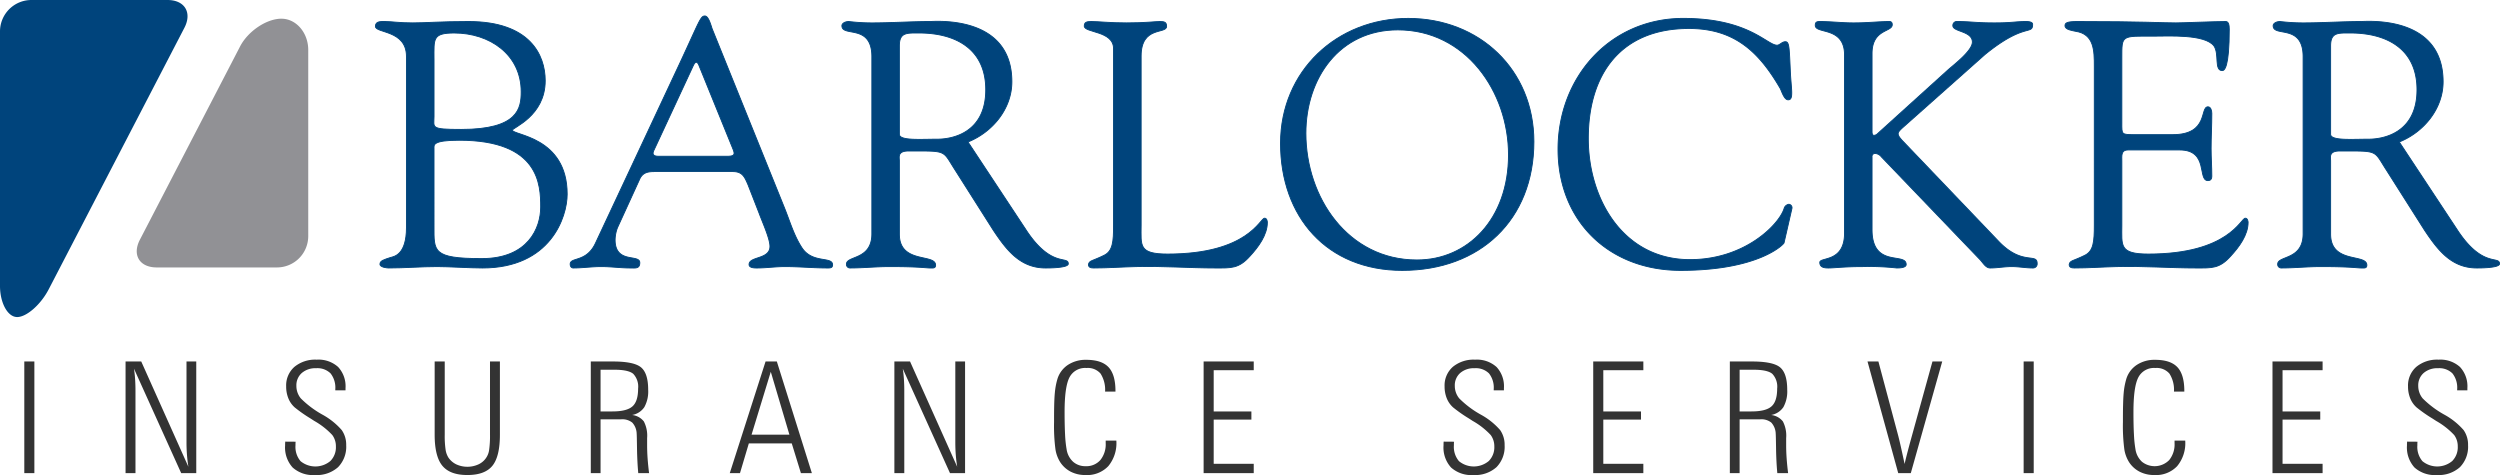 <svg xmlns="http://www.w3.org/2000/svg" viewBox="0 0 560.138 106.431"><defs><style>.cls-1{fill:#00447c;}.cls-2{fill:#919195;}.cls-3{fill:none;stroke:#00447c;stroke-width:0.205px;}.cls-4{fill:#333;}</style></defs><g id="Layer_1" data-name="Layer 1"><path class="cls-1" d="M45.094,9.33c1.773-3.416.074-6.231-3.777-6.232H10.805a7.042,7.042,0,0,0-7.024,7.003V67.133c-.002,3.851,1.725,7,3.84,7.001,2.116.002,5.298-2.794,7.071-6.212L45.094,9.33Z" transform="translate(-3.781 -3.097)"/><path class="cls-2" d="M35.121,56.813c-1.772,3.421-.07,6.204,3.78,6.206H65.837a7.014,7.014,0,0,0,7.007-6.986V14.291c.003-3.85-2.696-7.004-6.015-7.004-3.318-.002-7.481,2.793-9.255,6.213L35.121,56.813Z" transform="translate(-3.781 -3.097)"/></g><g id="Layer_2" data-name="Layer 2"><path class="cls-1" d="M101.024,36.307c0-.7-.391-1.79,5.623-1.79,17.968,0,18.276,9.981,18.276,14.973,0,4.68-2.81,11.546-13.202,11.546-11.089,0-10.698-1.64-10.698-7.255V36.307Zm0-19.965c0-4.525-.391-5.851,4.529-5.851,7.887,0,15.002,4.76,15.002,13.182,0,3.666-.628,8.424-13.441,8.424-7.027,0-6.089-.389-6.089-2.887V16.342Zm-6.175,37.748c0,6.085-2.733,6.475-3.589,6.708-1.41.47-2.349.704-2.349,1.485,0,.701,1.563.858,1.954.858,3.593,0,7.263-.313,10.859-.313,2.657,0,7.346.313,10.155.313,15.235,0,18.982-11.389,18.982-16.538,0-12.95-12.265-13.181-12.265-14.352,0-.543,7.346-3.118,7.346-11.075,0-5.771-3.438-13.258-17.187-13.258-6.251,0-9.376.31-12.498.31-3.127,0-4.689-.31-6.25-.31-.938,0-2.109-.079-2.109,1.091,0,1.559,6.951.776,6.951,6.707v38.373Z" transform="translate(-3.781 -3.097)"/><path class="cls-3" d="M101.024,36.307c0-.7-.391-1.79,5.623-1.79,17.968,0,18.276,9.981,18.276,14.973,0,4.68-2.81,11.546-13.202,11.546-11.089,0-10.698-1.64-10.698-7.255V36.307Zm0-19.965c0-4.525-.391-5.851,4.529-5.851,7.887,0,15.002,4.76,15.002,13.182,0,3.666-.628,8.424-13.441,8.424-7.027,0-6.089-.389-6.089-2.887V16.342Zm-6.175,37.748c0,6.085-2.733,6.475-3.589,6.708-1.41.47-2.349.704-2.349,1.485,0,.701,1.563.858,1.954.858,3.593,0,7.263-.313,10.859-.313,2.657,0,7.346.313,10.155.313,15.235,0,18.982-11.389,18.982-16.538,0-12.95-12.265-13.181-12.265-14.352,0-.543,7.346-3.118,7.346-11.075,0-5.771-3.438-13.258-17.187-13.258-6.251,0-9.376.31-12.498.31-3.127,0-4.689-.31-6.25-.31-.938,0-2.109-.079-2.109,1.091,0,1.559,6.951.776,6.951,6.707v38.373Z" transform="translate(-3.781 -3.097)"/><path class="cls-1" d="M159.14,17.751c.463-.936.855-.936,1.244,0l7.64,18.791c.391,1.018.472,1.565-1.242,1.565H151.341c-1.014,0-1.559-.314-1.014-1.406l8.812-18.949Zm14.734,33.145c.78,2.108,2.42,5.691,2.42,7.407,0,2.967-4.681,2.186-4.681,4.06,0,.778,1.249.778,1.715.778,2.104,0,4.209-.313,6.314-.313,3.199,0,6.396.313,9.592.313.545,0,1.092,0,1.092-.705,0-1.947-4.525-.23-6.862-3.819-1.794-2.729-2.728-6.005-3.898-8.892L163.349,9.562c-.233-.625-.78-2.887-1.64-2.887-1.012,0-1.245,1.25-5.844,11.076l-18.639,39.772c-2.029,4.443-5.693,3.122-5.693,4.759,0,.47.238.858.703.858,2.029,0,4.135-.313,6.241-.313,2.18,0,4.363.313,6.548.313,1.011,0,2.106.231,2.106-1.175,0-2.023-5.536.316-5.536-5.141a8.024,8.024,0,0,1,.545-2.733l4.991-10.916c.778-1.637,2.181-1.637,3.663-1.637h17.153c2.182,0,2.652,1.169,3.433,2.963l2.494,6.395Z" transform="translate(-3.781 -3.097)"/><path class="cls-3" d="M159.14,17.751c.463-.936.855-.936,1.244,0l7.64,18.791c.391,1.018.472,1.565-1.242,1.565H151.341c-1.014,0-1.559-.314-1.014-1.406l8.812-18.949Zm14.734,33.145c.78,2.108,2.42,5.691,2.42,7.407,0,2.967-4.681,2.186-4.681,4.06,0,.778,1.249.778,1.715.778,2.104,0,4.209-.313,6.314-.313,3.199,0,6.396.313,9.592.313.545,0,1.092,0,1.092-.705,0-1.947-4.525-.23-6.862-3.819-1.794-2.729-2.728-6.005-3.898-8.892L163.349,9.562c-.233-.625-.78-2.887-1.64-2.887-1.012,0-1.245,1.25-5.844,11.076l-18.639,39.772c-2.029,4.443-5.693,3.122-5.693,4.759,0,.47.238.858.703.858,2.029,0,4.135-.313,6.241-.313,2.18,0,4.363.313,6.548.313,1.011,0,2.106.231,2.106-1.175,0-2.023-5.536.316-5.536-5.141a8.024,8.024,0,0,1,.545-2.733l4.991-10.916c.778-1.637,2.181-1.637,3.663-1.637h17.153c2.182,0,2.652,1.169,3.433,2.963l2.494,6.395Z" transform="translate(-3.781 -3.097)"/><path class="cls-1" d="M205.291,13.377c0-3.044,1.635-2.887,4.447-2.887,7.647,0,14.904,3.199,14.904,12.717,0,9.668-7.49,11.075-10.848,11.075-3.667,0-8.503.389-8.503-1.095V13.377Zm15.37,21.529c5.464-2.188,9.836-7.411,9.836-13.497,0-15.053-17.246-13.489-18.497-13.489-4.057,0-8.503.309-13.03.309a44.706,44.706,0,0,1-4.994-.309c-.936,0-1.561.467-1.561.937,0,2.648,6.711-.547,6.711,6.941V55.496c0,5.93-5.697,4.835-5.697,6.786a.799.799,0,0,0,.781.858c2.962,0,5.928-.313,8.894-.313,6.476,0,8.273.313,8.973.313.628,0,1.328.151,1.328-.628,0-2.651-8.114-.231-8.114-6.939V39.116c0-.78-.472-2.186,2.031-2.186,8.736,0,7.566-.234,10.375,4.135l8.662,13.652c2.967,4.447,6.011,8.423,11.706,8.423.703,0,5.071,0,5.071-.937,0-1.873-3.821,1.014-9.444-7.567l-13.031-19.731Z" transform="translate(-3.781 -3.097)"/><path class="cls-3" d="M205.291,13.377c0-3.044,1.635-2.887,4.447-2.887,7.647,0,14.904,3.199,14.904,12.717,0,9.668-7.49,11.075-10.848,11.075-3.667,0-8.503.389-8.503-1.095V13.377Zm15.37,21.529c5.464-2.188,9.836-7.411,9.836-13.497,0-15.053-17.246-13.489-18.497-13.489-4.057,0-8.503.309-13.03.309a44.706,44.706,0,0,1-4.994-.309c-.936,0-1.561.467-1.561.937,0,2.648,6.711-.547,6.711,6.941V55.496c0,5.93-5.697,4.835-5.697,6.786a.799.799,0,0,0,.781.858c2.962,0,5.928-.313,8.894-.313,6.476,0,8.273.313,8.973.313.628,0,1.328.151,1.328-.628,0-2.651-8.114-.231-8.114-6.939V39.116c0-.78-.472-2.186,2.031-2.186,8.736,0,7.566-.234,10.375,4.135l8.662,13.652c2.967,4.447,6.011,8.423,11.706,8.423.703,0,5.071,0,5.071-.937,0-1.873-3.821,1.014-9.444-7.567l-13.031-19.731Z" transform="translate(-3.781 -3.097)"/><path class="cls-1" d="M259.456,53.544c0,4.605-.631,6.475,5.938,6.475,18.049,0,20.707-8.036,21.723-8.036.547,0,.623.781.623.938,0,2.809-2.027,5.54-3.904,7.568-2.502,2.807-4.221,2.652-7.658,2.652-5.939,0-11.879-.47-17.818-.313-3.123.073-6.406.313-9.535.313-.699,0-1.17-.157-1.17-.778.156-.936.938-.784,3.439-2.031,2.031-.935,2.184-3.118,2.184-6.787V13.998c0-4.054-6.562-3.508-6.562-5.066,0-.861.549-1.014,1.562-1.014,1.645,0,4.068.31,7.896.31,4.451,0,6.328-.31,7.5-.31,1.016,0,1.488.152,1.488,1.091,0,1.794-5.705-.155-5.705,6.631V53.544Z" transform="translate(-3.781 -3.097)"/><path class="cls-3" d="M259.456,53.544c0,4.605-.631,6.475,5.938,6.475,18.049,0,20.707-8.036,21.723-8.036.547,0,.623.781.623.938,0,2.809-2.027,5.54-3.904,7.568-2.502,2.807-4.221,2.652-7.658,2.652-5.939,0-11.879-.47-17.818-.313-3.123.073-6.406.313-9.535.313-.699,0-1.17-.157-1.17-.778.156-.936.938-.784,3.439-2.031,2.031-.935,2.184-3.118,2.184-6.787V13.998c0-4.054-6.562-3.508-6.562-5.066,0-.861.549-1.014,1.562-1.014,1.645,0,4.068.31,7.896.31,4.451,0,6.328-.31,7.5-.31,1.016,0,1.488.152,1.488,1.091,0,1.794-5.705-.155-5.705,6.631V53.544Z" transform="translate(-3.781 -3.097)"/><path class="cls-1" d="M316.966,9.792c15.207,0,24.801,13.807,24.801,28,0,14.424-9.127,23.552-20.512,23.552-15.439,0-24.881-13.962-24.881-28.387,0-12.323,7.486-23.165,20.592-23.165Zm1.01,53.889c17.393,0,29.483-11.308,29.483-28.855,0-16.144-12.242-27.607-28.156-27.607-15.982,0-28.617,11.777-28.617,27.996,0,16.46,10.371,28.466,27.291,28.466Z" transform="translate(-3.781 -3.097)"/><path class="cls-3" d="M316.966,9.792c15.207,0,24.801,13.807,24.801,28,0,14.424-9.127,23.552-20.512,23.552-15.439,0-24.881-13.962-24.881-28.387,0-12.323,7.486-23.165,20.592-23.165Zm1.01,53.889c17.393,0,29.483-11.308,29.483-28.855,0-16.144-12.242-27.607-28.156-27.607-15.982,0-28.617,11.777-28.617,27.996,0,16.46,10.371,28.466,27.291,28.466Z" transform="translate(-3.781 -3.097)"/><path class="cls-1" d="M380.952,7.219c14.664,0,18.725,6.005,20.986,6.005.625,0,1.092-.778,1.871-.778.859,0,.859,1.248,1.094,6.314.154,4.135.861,6.706-.467,6.706-.936,0-1.484-2.026-1.797-2.571-4.836-8.346-10.377-13.412-20.443-13.412-15.209,0-22.545,10.136-22.545,24.644,0,13.567,7.803,27.139,22.779,27.139,12.254,0,19.9-7.801,21.07-11.387a1.318,1.318,0,0,1,1.088-1.014.788.788,0,0,1,.703.856l-1.791,7.8c-.08.314-5.621,6.16-23.176,6.16-15.99,0-27.461-10.996-27.461-27.141,0-16.141,11.625-29.322,28.088-29.322Z" transform="translate(-3.781 -3.097)"/><path class="cls-3" d="M380.952,7.219c14.664,0,18.725,6.005,20.986,6.005.625,0,1.092-.778,1.871-.778.859,0,.859,1.248,1.094,6.314.154,4.135.861,6.706-.467,6.706-.936,0-1.484-2.026-1.797-2.571-4.836-8.346-10.377-13.412-20.443-13.412-15.209,0-22.545,10.136-22.545,24.644,0,13.567,7.803,27.139,22.779,27.139,12.254,0,19.9-7.801,21.07-11.387a1.318,1.318,0,0,1,1.088-1.014.788.788,0,0,1,.703.856l-1.791,7.8c-.08.314-5.621,6.16-23.176,6.16-15.99,0-27.461-10.996-27.461-27.141,0-16.141,11.625-29.322,28.088-29.322Z" transform="translate(-3.781 -3.097)"/><path class="cls-1" d="M440.157,18.837c1.484-1.325,5.541-4.369,5.541-6.316,0-2.497-4.369-2.266-4.369-3.667a.884.884,0,0,1,1.012-.936c2.887,0,4.139.31,8.277.31,4.057,0,4.68-.31,7.178-.31.471,0,1.406.078,1.406.624,0,2.496-1.797-.471-10.691,6.782l-18.264,16.225c-.705.629-1.172,1.095-1.172,1.483,0,.471.312.86.855,1.485l21.699,22.696c5.227,5.457,8.586,2.496,8.586,4.913a.922.922,0,0,1-.936,1.015c-1.563,0-3.201-.313-4.762-.313-1.643,0-3.201.313-4.838.313-1.018,0-1.641-1.249-2.34-1.952L425.325,38.255a2.006,2.006,0,0,0-1.402-.779.682.682,0,0,0-.703.779V54.56c0,8.658,7.648,4.993,7.648,7.802,0,.778-1.635.778-2.105.778a56.465,56.465,0,0,0-7.65-.313c-3.977,0-6.396.313-7.646.313-.857,0-1.951-.08-1.951-1.249,0-1.247,5.541.074,5.541-6.552v-39.935c0-6.473-6.555-4.603-6.555-6.629,0-.705.311-.857,1.014-.857,2.498,0,4.994.31,7.574.31,3.273,0,5.695-.31,8.035-.31.391,0,.625.232.625.7,0,1.715-4.529.936-4.529,6.475v17.551c0,.466.156.779.391.779a1.201,1.201,0,0,0,.861-.39l15.686-14.195Z" transform="translate(-3.781 -3.097)"/><path class="cls-3" d="M440.157,18.837c1.484-1.325,5.541-4.369,5.541-6.316,0-2.497-4.369-2.266-4.369-3.667a.884.884,0,0,1,1.012-.936c2.887,0,4.139.31,8.277.31,4.057,0,4.68-.31,7.178-.31.471,0,1.406.078,1.406.624,0,2.496-1.797-.471-10.691,6.782l-18.264,16.225c-.705.629-1.172,1.095-1.172,1.483,0,.471.312.86.855,1.485l21.699,22.696c5.227,5.457,8.586,2.496,8.586,4.913a.922.922,0,0,1-.936,1.015c-1.563,0-3.201-.313-4.762-.313-1.643,0-3.201.313-4.838.313-1.018,0-1.641-1.249-2.34-1.952L425.325,38.255a2.006,2.006,0,0,0-1.402-.779.682.682,0,0,0-.703.779V54.56c0,8.658,7.648,4.993,7.648,7.802,0,.778-1.635.778-2.105.778a56.465,56.465,0,0,0-7.65-.313c-3.977,0-6.396.313-7.646.313-.857,0-1.951-.08-1.951-1.249,0-1.247,5.541.074,5.541-6.552v-39.935c0-6.473-6.555-4.603-6.555-6.629,0-.705.311-.857,1.014-.857,2.498,0,4.994.31,7.574.31,3.273,0,5.695-.31,8.035-.31.391,0,.625.232.625.7,0,1.715-4.529.936-4.529,6.475v17.551c0,.466.156.779.391.779a1.201,1.201,0,0,0,.861-.39l15.686-14.195Z" transform="translate(-3.781 -3.097)"/><path class="cls-1" d="M479.19,30.613c0,2.652-.156,2.652,2.967,2.652h8.439c8.129,0,6.018-6.236,7.895-6.236.625,0,.859.855.859,1.476,0,2.736-.158,5.388-.158,7.883,0,2.026.158,4.054.158,6.161,0,.703-.314,1.014-.859,1.014-2.422,0,.234-6.866-6.33-6.866h-11.566c-1.637,0-1.404,1.326-1.404,2.496v14.352c0,4.605-.629,6.475,5.939,6.475,18.049,0,20.709-8.036,21.723-8.036.545,0,.627.781.627.938,0,2.809-2.031,5.54-3.91,7.568-2.498,2.807-4.219,2.652-7.658,2.652-5.939,0-11.875-.47-17.816-.313-3.123.073-6.406.313-9.535.313-.701,0-1.172-.157-1.172-.778.156-.936.938-.784,3.438-2.031,2.033-.935,2.193-3.118,2.193-6.787V17.977c0-3.509,0-7.255-4.225-7.876-.625-.157-2.342-.316-2.342-1.247,0-.626.469-.936,2.736-.936,14.771,0,18.832.31,22.111.31,1.562,0,8.754-.31,11.176-.31.627,0,.785.78.785,1.717,0,8.655-1.096,9.279-1.568,9.279-1.871,0-.621-3.741-1.871-5.538-2.033-2.654-10.164-2.184-13.289-2.184-7.498,0-7.342-.312-7.342,4.914v14.507Z" transform="translate(-3.781 -3.097)"/><path class="cls-3" d="M479.19,30.613c0,2.652-.156,2.652,2.967,2.652h8.439c8.129,0,6.018-6.236,7.895-6.236.625,0,.859.855.859,1.476,0,2.736-.158,5.388-.158,7.883,0,2.026.158,4.054.158,6.161,0,.703-.314,1.014-.859,1.014-2.422,0,.234-6.866-6.33-6.866h-11.566c-1.637,0-1.404,1.326-1.404,2.496v14.352c0,4.605-.629,6.475,5.939,6.475,18.049,0,20.709-8.036,21.723-8.036.545,0,.627.781.627.938,0,2.809-2.031,5.54-3.91,7.568-2.498,2.807-4.219,2.652-7.658,2.652-5.939,0-11.875-.47-17.816-.313-3.123.073-6.406.313-9.535.313-.701,0-1.172-.157-1.172-.778.156-.936.938-.784,3.438-2.031,2.033-.935,2.193-3.118,2.193-6.787V17.977c0-3.509,0-7.255-4.225-7.876-.625-.157-2.342-.316-2.342-1.247,0-.626.469-.936,2.736-.936,14.771,0,18.832.31,22.111.31,1.562,0,8.754-.31,11.176-.31.627,0,.785.78.785,1.717,0,8.655-1.096,9.279-1.568,9.279-1.871,0-.621-3.741-1.871-5.538-2.033-2.654-10.164-2.184-13.289-2.184-7.498,0-7.342-.312-7.342,4.914v14.507Z" transform="translate(-3.781 -3.097)"/><path class="cls-1" d="M525.97,13.377c0-3.044,1.639-2.887,4.447-2.887,7.646,0,14.904,3.199,14.904,12.717,0,9.668-7.492,11.075-10.846,11.075-3.67,0-8.506.389-8.506-1.095V13.377Zm15.375,21.529c5.461-2.188,9.828-7.411,9.828-13.497,0-15.053-17.242-13.489-18.494-13.489-4.057,0-8.506.309-13.031.309a44.764,44.764,0,0,1-4.994-.309c-.936,0-1.561.467-1.561.937,0,2.648,6.711-.547,6.711,6.941V55.496c0,5.93-5.697,4.835-5.697,6.786a.801.801,0,0,0,.779.858c2.967,0,5.932-.313,8.898-.313,6.481,0,8.27.313,8.975.313.623,0,1.326.151,1.326-.628,0-2.651-8.115-.231-8.115-6.939V39.116c0-.78-.467-2.186,2.029-2.186,8.74,0,7.566-.234,10.377,4.135l8.662,13.652c2.969,4.447,6.01,8.423,11.707,8.423.699,0,5.072,0,5.072-.937,0-1.873-3.824,1.014-9.443-7.567l-13.029-19.731Z" transform="translate(-3.781 -3.097)"/><path class="cls-3" d="M525.97,13.377c0-3.044,1.639-2.887,4.447-2.887,7.646,0,14.904,3.199,14.904,12.717,0,9.668-7.492,11.075-10.846,11.075-3.67,0-8.506.389-8.506-1.095V13.377Zm15.375,21.529c5.461-2.188,9.828-7.411,9.828-13.497,0-15.053-17.242-13.489-18.494-13.489-4.057,0-8.506.309-13.031.309a44.764,44.764,0,0,1-4.994-.309c-.936,0-1.561.467-1.561.937,0,2.648,6.711-.547,6.711,6.941V55.496c0,5.93-5.697,4.835-5.697,6.786a.801.801,0,0,0,.779.858c2.967,0,5.932-.313,8.898-.313,6.481,0,8.27.313,8.975.313.623,0,1.326.151,1.326-.628,0-2.651-8.115-.231-8.115-6.939V39.116c0-.78-.467-2.186,2.029-2.186,8.74,0,7.566-.234,10.377,4.135l8.662,13.652c2.969,4.447,6.01,8.423,11.707,8.423.699,0,5.072,0,5.072-.937,0-1.873-3.824,1.014-9.443-7.567l-13.029-19.731Z" transform="translate(-3.781 -3.097)"/><path class="cls-4" d="M11.482,109.109V84.089H9.227v25.019Zm22.653,0V90.704q0-1.427-.085-2.674-.084-1.245-.253-2.332l10.582,23.41h3.375V84.089h-2.187v18.096c0,.93.034,1.85.102,2.766.068.916.175,1.824.322,2.731L35.426,84.089H31.913v25.019Zm33.535-6.736c-.008.125-.01.305-.01.543a6.655,6.655,0,0,0,1.697,4.936,6.835,6.835,0,0,0,5.004,1.678,7.15,7.15,0,0,0,5.155-1.754,6.513,6.513,0,0,0,1.832-4.93,5.698,5.698,0,0,0-1.001-3.391,15.836,15.836,0,0,0-4.358-3.477,21.638,21.638,0,0,1-4.817-3.629,4.376,4.376,0,0,1-.983-2.799,3.66,3.66,0,0,1,1.204-2.875,4.637,4.637,0,0,1,3.206-1.076,4.19,4.19,0,0,1,3.248,1.16,5.142,5.142,0,0,1,1.06,3.553v.238h2.29v-.51a6.34,6.34,0,0,0-1.662-4.723,6.564,6.564,0,0,0-4.801-1.635,7.29,7.29,0,0,0-4.994,1.619,5.541,5.541,0,0,0-1.842,4.385,6.985,6.985,0,0,0,.493,2.662,5.418,5.418,0,0,0,1.426,2.035,31.233,31.233,0,0,0,3.51,2.459c.384.248.671.435.865.56a16.894,16.894,0,0,1,4.044,3.168,4.222,4.222,0,0,1,.806,2.562,4.36,4.36,0,0,1-1.238,3.256,5.233,5.233,0,0,1-6.682.035,4.938,4.938,0,0,1-1.135-3.545q0-.34.007-.516c.006-.119.015-.221.027-.297l-2.325-.019c-.011.092-.021.201-.024.324Zm33.499-1.885q0,4.852,1.713,6.947,1.712,2.098,5.614,2.094,3.919,0,5.606-2.066,1.687-2.071,1.686-6.975V84.089h-2.22v16.398a22.144,22.144,0,0,1-.188,3.367,4.157,4.157,0,0,1-2.407,3.291,5.979,5.979,0,0,1-4.945,0,4.517,4.517,0,0,1-1.771-1.518,4.596,4.596,0,0,1-.638-1.773,21.309,21.309,0,0,1-.194-3.367V84.089h-2.256v16.398Zm44.279-2.703a3.85,3.85,0,0,1,.983,2.482q.035.343.075,3.283.043,2.944.28,5.559h2.426c-.147-1.158-.257-2.252-.331-3.291-.074-1.045-.109-2.031-.109-2.973v-1.594a6.92,6.92,0,0,0-.739-3.738,3.893,3.893,0,0,0-2.636-1.435,4.146,4.146,0,0,0,2.754-1.764,7.271,7.271,0,0,0,.857-3.9q0-3.642-1.57-4.984-1.569-1.339-6.318-1.34h-4.968v25.019h2.187V97.046h4.631a3.554,3.554,0,0,1,2.477.738Zm-7.108-11.848h3.104q3.119,0,4.214.914a4.173,4.173,0,0,1,1.094,3.326c0,1.898-.422,3.226-1.27,3.975q-1.274,1.131-4.497,1.129h-2.646V85.937Zm38.139.459,4.173,14.092h-8.481l4.308-14.092Zm-4.918,16.045h9.616l2.054,6.668h2.457l-7.852-25.019h-2.527l-8.021,25.019h2.288l1.986-6.668Zm34.83,6.668V90.704q0-1.427-.085-2.674-.086-1.245-.255-2.332l10.583,23.41h3.375V84.089H217.824v18.096c0,.93.033,1.85.101,2.766.067.916.175,1.824.321,2.731l-10.565-23.592H204.17v25.019Zm45.126-6.736a5.595,5.595,0,0,1-1.195,3.799,4.146,4.146,0,0,1-3.299,1.375,4.091,4.091,0,0,1-2.799-.984,4.716,4.716,0,0,1-1.459-2.766,26.202,26.202,0,0,1-.348-3.326q-.108-2.065-.109-5.088,0-5.631,1.094-7.734a3.93,3.93,0,0,1,3.809-2.1,3.764,3.764,0,0,1,3.154,1.252,6.737,6.737,0,0,1,1.018,4.037h2.324v-.133q0-3.683-1.553-5.336-1.553-1.655-5.012-1.652a7.181,7.181,0,0,0-4.123,1.16,5.828,5.828,0,0,0-2.34,3.215,15.976,15.976,0,0,0-.558,3.053q-.173,1.764-.172,5.527v.969a40.658,40.658,0,0,0,.307,6.1,7.606,7.606,0,0,0,1.05,2.875,6.24,6.24,0,0,0,2.377,2.168,7.069,7.069,0,0,0,3.307.746,6.548,6.548,0,0,0,5.113-1.994,8.072,8.072,0,0,0,1.807-5.621v-.1h-2.393v.559Zm33.17,4.646h-8.973v-9.906h8.447v-1.832h-8.447v-9.242h8.973V84.089h-11.229v25.019h11.229v-2.09Zm42.531-4.646c-.004.125-.008.305-.008.543a6.644,6.644,0,0,0,1.697,4.936,6.832,6.832,0,0,0,5.002,1.678,7.148,7.148,0,0,0,5.156-1.754,6.504,6.504,0,0,0,1.832-4.93,5.709,5.709,0,0,0-1.002-3.391,15.721,15.721,0,0,0-4.359-3.477,21.547,21.547,0,0,1-4.814-3.629,4.38,4.38,0,0,1-.984-2.799,3.657,3.657,0,0,1,1.205-2.875,4.632,4.632,0,0,1,3.207-1.076,4.191,4.191,0,0,1,3.246,1.16,5.133,5.133,0,0,1,1.06,3.553v.238h2.289v-.51a6.333,6.333,0,0,0-1.662-4.723,6.568,6.568,0,0,0-4.801-1.635,7.297,7.297,0,0,0-4.996,1.619,5.55,5.55,0,0,0-1.838,4.385,7.022,7.022,0,0,0,.49,2.662,5.478,5.478,0,0,0,1.426,2.035,31.274,31.274,0,0,0,3.51,2.459q.58.372.865.56a16.789,16.789,0,0,1,4.045,3.168,4.219,4.219,0,0,1,.807,2.562,4.354,4.354,0,0,1-1.24,3.256,5.23,5.23,0,0,1-6.68.035,4.94,4.94,0,0,1-1.137-3.545c0-.227.002-.398.01-.516a2.623,2.623,0,0,1,.023-.297l-2.322-.019c-.014.092-.021.201-.027.324Zm44.764,4.646h-8.973v-9.906h8.447v-1.832h-8.447v-9.242h8.973V84.089H360.751v25.019h11.23v-2.09Zm28.672-9.234a3.83,3.83,0,0,1,.984,2.482q.035.343.078,3.283.041,2.944.281,5.559h2.42c-.145-1.158-.254-2.252-.328-3.291-.074-1.045-.109-2.031-.109-2.973v-1.594a6.931,6.931,0,0,0-.738-3.738,3.898,3.898,0,0,0-2.637-1.435,4.151,4.151,0,0,0,2.756-1.764,7.304,7.304,0,0,0,.856-3.9q0-3.642-1.568-4.984-1.567-1.339-6.318-1.34h-4.969v25.019h2.189V97.046h4.629a3.543,3.543,0,0,1,2.475.738Zm-7.104-11.848h3.102q3.123,0,4.217.914a4.183,4.183,0,0,1,1.094,3.326c0,1.898-.424,3.226-1.274,3.975q-1.271,1.131-4.494,1.129h-2.644V85.937Zm38.355,23.172,7.041-25.019h-2.188l-4.478,16.197-.117.424q-1.222,4.409-1.645,6.342-.498-2.341-.893-4.086c-.264-1.166-.476-2.035-.637-2.615l-4.342-16.262h-2.441l6.885,25.019Zm27.541,0V84.089h-2.258v25.019Zm31.555-6.736a5.585,5.585,0,0,1-1.195,3.799,4.568,4.568,0,0,1-6.1.391,4.747,4.747,0,0,1-1.457-2.766,26.612,26.612,0,0,1-.346-3.326q-.114-2.065-.111-5.088,0-5.631,1.096-7.734a3.926,3.926,0,0,1,3.807-2.1,3.764,3.764,0,0,1,3.154,1.252,6.696,6.696,0,0,1,1.018,4.037h2.322v-.133q0-3.683-1.549-5.336-1.553-1.655-5.014-1.652a7.175,7.175,0,0,0-4.121,1.16,5.81,5.81,0,0,0-2.34,3.215,15.882,15.882,0,0,0-.562,3.053q-.164,1.764-.168,5.527v.969a40.321,40.321,0,0,0,.309,6.1,7.572,7.572,0,0,0,1.049,2.875,6.225,6.225,0,0,0,2.377,2.168,7.072,7.072,0,0,0,3.305.746,6.539,6.539,0,0,0,5.113-1.994,8.063,8.063,0,0,0,1.809-5.621v-.1H491.001v.559Zm33.17,4.646H515.198v-9.906h8.447v-1.832H515.198v-9.242H524.171V84.089h-11.227v25.019H524.171v-2.09Zm18.916-4.646c-.01.125-.012.305-.012.543a6.659,6.659,0,0,0,1.697,4.936,6.834,6.834,0,0,0,5.004,1.678,7.146,7.146,0,0,0,5.154-1.754,6.511,6.511,0,0,0,1.832-4.93,5.681,5.681,0,0,0-1-3.391,15.815,15.815,0,0,0-4.359-3.477,21.701,21.701,0,0,1-4.818-3.629,4.402,4.402,0,0,1-.984-2.799,3.663,3.663,0,0,1,1.205-2.875,4.645,4.645,0,0,1,3.207-1.076,4.198,4.198,0,0,1,3.25,1.16,5.152,5.152,0,0,1,1.059,3.553v.238h2.289v-.51a6.34,6.34,0,0,0-1.662-4.723,6.557,6.557,0,0,0-4.799-1.635,7.282,7.282,0,0,0-4.994,1.619,5.541,5.541,0,0,0-1.844,4.385,6.985,6.985,0,0,0,.494,2.662,5.433,5.433,0,0,0,1.426,2.035,31.275,31.275,0,0,0,3.51,2.459c.383.248.672.435.863.56a16.855,16.855,0,0,1,4.047,3.168,4.216,4.216,0,0,1,.803,2.562,4.366,4.366,0,0,1-1.236,3.256,5.233,5.233,0,0,1-6.682.035,4.949,4.949,0,0,1-1.135-3.545c0-.227,0-.398.006-.516.006-.119.016-.221.025-.297l-2.322-.019a2.916,2.916,0,0,0-.023.324Z" transform="translate(-3.781 -3.097)"/></g></svg>